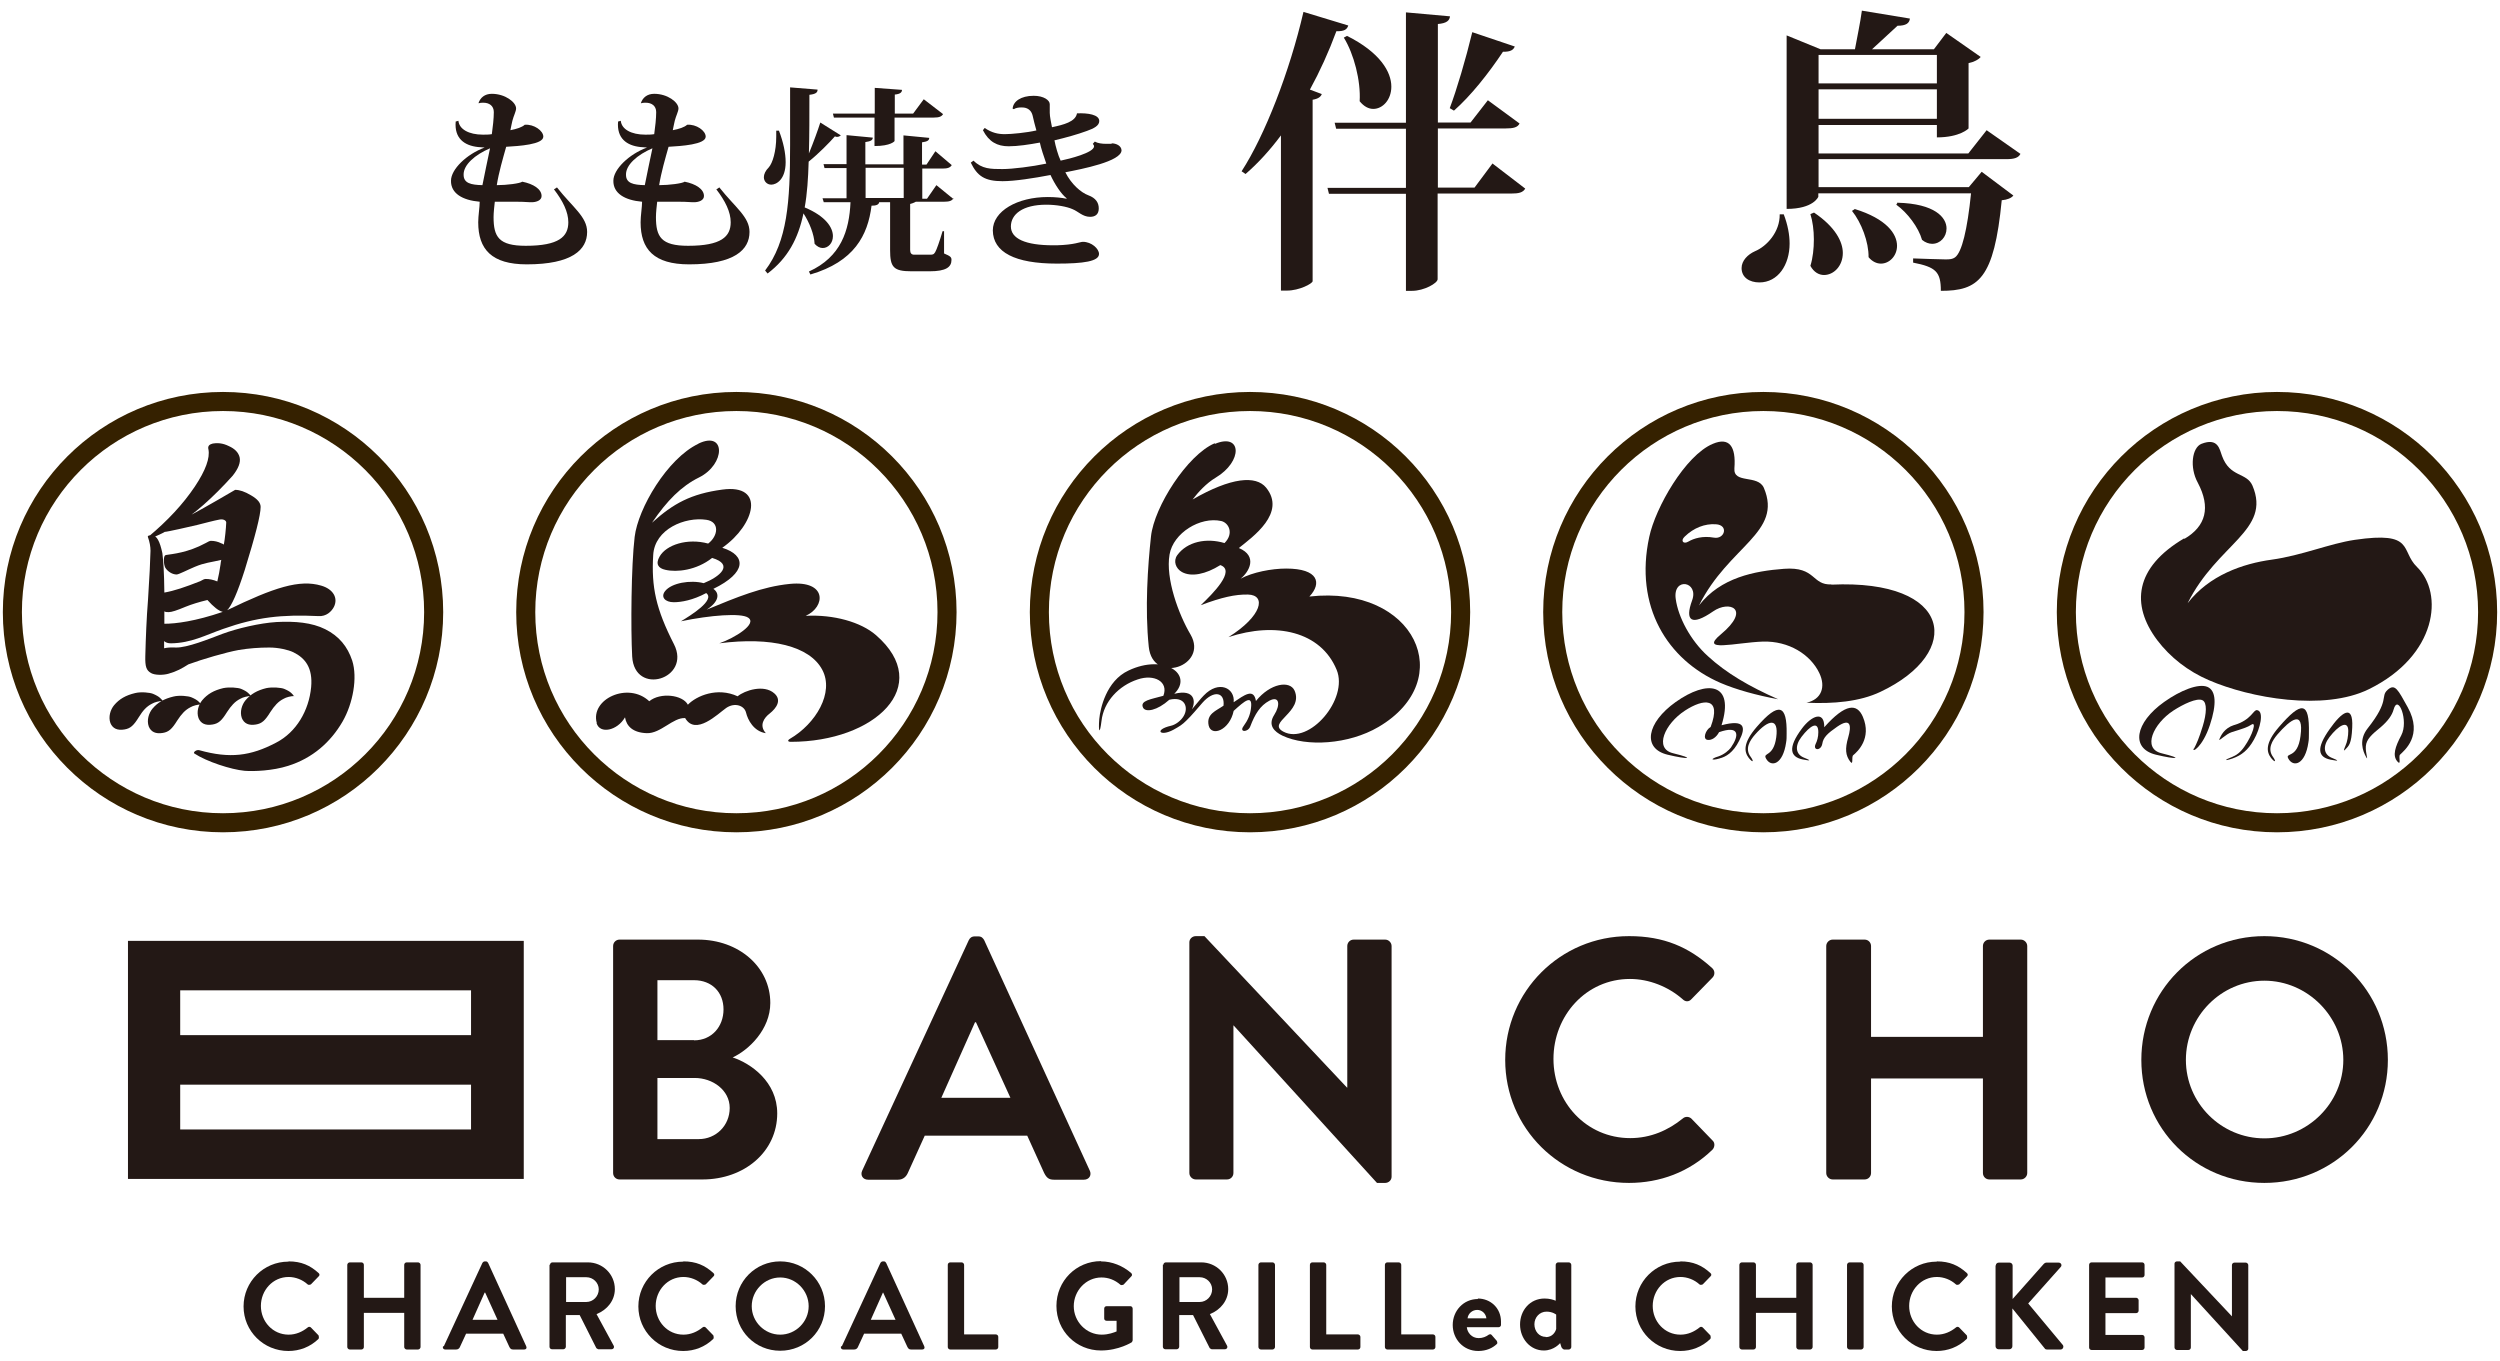 <?xml version="1.0" encoding="UTF-8"?><svg id="logo" xmlns="http://www.w3.org/2000/svg" viewBox="0 0 101 55"><defs><style>.cls-1{fill:#231815;}.cls-2{fill:none;stroke:#352100;stroke-width:.77px;}</style></defs><g><g><path class="cls-1" d="M6.57,28.32c-.14,0-.33,.05-.43,.11-.22,.11-.37,.28-.53,.54-.21,.34-.34,.46-.58,.5-.29,.05-.48-.04-.57-.26-.09-.25,0-.54,.15-.72,.21-.25,.47-.4,.85-.49,.24-.06,.6-.02,.72,.03,.12,.05,.23,.11,.29,.17,.04,.04,.09,.09,.12,.13Zm1.56,.14c-.14,0-.33,.05-.43,.11-.22,.11-.37,.28-.54,.54-.21,.34-.34,.46-.58,.5-.29,.05-.48-.04-.57-.26-.09-.25,0-.54,.15-.72,.21-.25,.47-.4,.85-.49,.24-.06,.6-.02,.72,.03,.12,.05,.23,.11,.29,.17,.04,.04,.09,.09,.12,.13Zm.42-10.53c.22-.05,.45-.03,.69,.09,.25,.11,.39,.26,.44,.45,.05,.21-.05,.46-.28,.75-.81,.9-1.57,1.57-2.27,1.99-.45,.28-.77,.45-.96,.49-.11,.03-.18,.02-.18-.01,.79-.66,1.41-1.33,1.88-2.03,.44-.66,.62-1.16,.55-1.51-.03-.11,.02-.19,.15-.22Zm-2.4,3.7c.18,0,.31,.24,.41,.72,.04,.32,.07,.75,.08,1.59,.4-.07,.84-.22,1.45-.46,.1-.06,.17-.09,.22-.09,.15,0,.3,.03,.47,.1,.05-.2,.1-.48,.13-.69,0-.06,.02-.12,.03-.18-.42,.1-.67,.11-1.07,.28-.31,.13-.63,.3-.73,.31-.18,0-.35-.12-.43-.23-.09-.09-.11-.39-.07-.49,.01-.04,.03-.06,.08-.07,.25-.04,.87-.09,1.59-.48,.1-.06,.17-.09,.21-.09,.14,0,.28,.03,.42,.1,.04,.02,.11,.03,.1,.07,.05-.26,.09-.67,.1-.91,0-.08-.11-.15-.27-.12-.22,.04-.59,.14-.91,.22-.3,.07-1.21,.28-1.32,.28s-.03-.01-.03-.09c0-.03,.86-.47,.94-.51,.26-.13,.91-.49,1.95-1.1,.18,0,.39,.07,.64,.22,.26,.15,.39,.3,.39,.47,0,.33-.22,1.18-.64,2.54-.29,.91-.53,1.46-.72,1.64,0,0,0-.01,.01-.01,1.9-.92,2.92-1.25,3.8-.99,.48,.14,.69,.5,.51,.86-.1,.19-.31,.39-.62,.37-1.49-.07-2.5,.04-3.86,.52-.71,.25-1.29,.57-2.1,.58-.13,0-.21-.03-.28-.09,0,.12,0,.21,0,.29,.13-.03,.26-.04,.48-.03,.45,.01,1.32-.34,1.87-.55,.59-.22,1.52-.44,2.19-.48,.75-.04,1.43,.02,1.97,.29,.56,.28,.9,.7,1.09,1.27,.22,.69,.03,1.73-.39,2.46-.48,.83-1.21,1.48-2.2,1.79-.62,.2-1.39,.23-1.76,.2-.54-.05-1.53-.37-2.03-.7-.06-.04,.08-.17,.21-.13,1.22,.34,2.06,.24,3.1-.31,.81-.42,1.32-1.29,1.41-2.24,.07-.77-.23-1.17-.72-1.41-.21-.1-.6-.19-.97-.19-.41,0-.82,.03-1.24,.1-.5,.09-1.46,.37-2.03,.58-.25,.16-.48,.29-.81,.38-.21,.06-.55,.06-.7-.03-.19-.11-.24-.26-.23-.68,.02-.77,.05-1.54,.11-2.29,.06-.91,.09-1.57,.1-1.97,0-.16-.03-.35-.11-.57,0-.04,.06-.06,.18-.06Zm.49,3.57c.46,0,1.25-.1,2.36-.48-.17-.04-.37-.2-.62-.48-.33,.08-.63,.17-.9,.28-.33,.14-.55,.21-.66,.21-.07,0-.13,0-.18-.03,0,.23,0,.36,0,.5Z"/><path class="cls-1" d="M10.14,28.12c-.14,0-.33,.05-.43,.11-.22,.11-.37,.28-.54,.54-.21,.34-.34,.46-.58,.5-.29,.05-.48-.04-.57-.26-.09-.25,0-.54,.15-.72,.21-.25,.47-.4,.85-.49,.24-.05,.6-.02,.72,.03,.12,.05,.23,.11,.29,.17,.04,.04,.09,.09,.12,.13Z"/><path class="cls-1" d="M11.89,28.12c-.14,0-.33,.05-.43,.11-.22,.11-.37,.28-.54,.54-.21,.34-.34,.46-.58,.5-.29,.05-.48-.04-.57-.26-.09-.25,0-.54,.15-.72,.21-.25,.47-.4,.84-.49,.24-.05,.6-.02,.72,.03,.12,.05,.23,.11,.29,.17,.04,.04,.09,.09,.11,.13Z"/></g><path class="cls-2" d="M17.52,24.73c0,4.7-3.81,8.51-8.51,8.51S.5,29.43,.5,24.73s3.81-8.51,8.51-8.51,8.51,3.81,8.51,8.51Z"/></g><g><g><path class="cls-1" d="M28.21,17.93c-1.25,.6-2.43,2.6-2.57,3.76-.14,1.16-.16,3.71-.1,4.83,.09,1.62,2.4,.91,1.69-.49-.73-1.43-.92-2.31-.84-3.61,.06-1.05,1.29-1.55,2.15-1.42,.54,.08,.48,.65,.07,.96-.84-.23-1.69,.05-1.96,.52-.18,.31-.05,.48,.23,.54,.46,.11,1.26,.02,1.89-.48,.9,.27,.31,.76-.34,1.02-.54-.14-1.3-.01-1.56,.32-.19,.24,0,.45,.35,.45,.3,0,.77-.08,1.31-.37,.38,.28-.62,.9-1.02,1.14,1.2-.25,2.42-.34,2.71-.15,.4,.25-.55,.83-1.16,1.04,2.09-.27,3.65,.11,4.16,1.07,.49,.92-.26,2.18-1.31,2.79-.1,.06-.09,.12,.04,.12,3.39,0,5.8-2.26,3.44-4.31-.61-.53-1.71-.84-2.84-.78,.81-.36,.87-1.44-.64-1.29-1.12,.11-2.15,.54-3.36,1.04,.51-.33,.53-.66,.27-.84,1.34-.65,1.35-1.35,.36-1.66,1.33-.93,1.76-2.59,0-2.35-1.26,.17-1.98,.56-2.84,1.34,.61-.9,1.19-1.48,1.9-1.83,1.07-.53,1.09-1.9-.02-1.37Z"/><path class="cls-1" d="M24.11,29.21c-.27-.97,1.27-1.68,2.12-.88,.45-.37,1.35-.26,1.56,.14,.35-.36,1.19-.72,2.01-.34,.29-.24,1.06-.49,1.48-.12,.31,.27,.1,.59-.19,.82-.21,.16-.44,.47-.15,.79-.49-.07-.73-.54-.8-.83-.07-.29-.46-.42-.8-.19-.34,.24-1.24,1.14-1.66,.41-.49-.03-.99,.63-1.55,.61s-.82-.28-.88-.64c-.31,.54-1.02,.69-1.15,.23Z"/></g><path class="cls-2" d="M38.26,24.73c0,4.7-3.81,8.51-8.51,8.51s-8.51-3.81-8.51-8.51,3.81-8.51,8.51-8.51,8.51,3.81,8.51,8.51Z"/></g><g><path class="cls-1" d="M49.09,17.93c1.08-.45,1.13,.71,.02,1.37-.37,.22-.71,.59-.93,.88,1.56-.9,2.56-.98,2.97-.48,.83,1.02-.54,1.99-1.1,2.44,.78,.33,.41,.97,.07,1.24,.48-.26,1.25-.41,1.84-.41,1.31,0,1.45,.59,.94,1.13,4.28-.48,6.03,3.37,2.79,5.27-1.21,.71-2.91,.81-3.88,.35-.33-.16-.6-.42-.33-.84,.25-.39,.22-.79-.2-.57-.37,.2-.58,.54-.77,1.04-.09,.24-.45,.24-.28,0,.19-.26,.28-.48,.31-.74,.07-.57-.25-.3-.7,.11-.16,.78-.9,1.06-1.01,.59-.1-.47,.3-.59,.6-.8,.06-.56-.4-.63-.85-.12-.23,.26-.43,.51-.65,.72-.17,.17-.27,.23-.52,.37-.55,.3-.8,0-.1-.16,.18-.04,.4-.2,.51-.39,.21-.35,.05-.81-.58-.66-.49,.44-.96,.52-1.06,.32-.14-.29,.33-.34,.82-.48,.22-.57-.37-.89-1.04-.66-.76,.25-1.37,.89-1.46,1.68-.07,.58-.13,.43-.09-.08,.04-.42,.28-1.54,1.18-1.96,1.45-.69,2.64,.16,1.85,.94,.85-.21,.87,.33,.71,.63,.2-.23,.34-.42,.48-.56,.61-.64,1.27-.3,1.21,.27,.42-.28,.81-.59,.9-.05,.58-.72,1.37-.84,1.56-.42,.38,.87-1.15,1.29-.45,1.66,1.04,.55,2.64-1.32,2.15-2.5-.64-1.55-2.46-1.95-4.37-1.32,1.36-.85,1.54-1.7,.79-1.72-.52-.01-1.06,.11-1.91,.43,.48-.46,1.43-1.4,.79-1.62-.59,.37-1.17,.49-1.55,.28-.25-.14-.36-.44-.19-.68,.4-.55,1.18-.71,1.91-.49,.39-.39,.17-.82-.13-.89-.85-.19-1.94,.48-2.09,1.35-.17,.98,.37,2.43,.85,3.24,.73,1.26-1.53,2.04-1.69,.49-.16-1.54-.04-3.26,.09-4.46,.13-1.2,1.47-3.29,2.57-3.76Z"/><path class="cls-2" d="M59.01,24.73c0,4.7-3.81,8.51-8.51,8.51s-8.51-3.81-8.51-8.51,3.81-8.51,8.51-8.51,8.51,3.81,8.51,8.51Z"/></g><g><g><path class="cls-1" d="M69.48,30.64c-.39,.11-.37,.01-.06-.08,.24-.08,.43-.25,.51-.36,.34-.49,.35-.91-.48-.62-.11,.21-.3,.34-.47,.31-.2-.03-.08-.4,.13-.52,.46-1.22-.29-1.15-1.04-.66-.81,.53-1.26,1.53-.48,1.72,.94,.23,.61,.26-.22,.06-1.03-.25-.85-1.29,.33-2.13,1.27-.9,2.39-.79,1.85,.94,.94-.25,1,.07,.71,.63-.24,.48-.54,.65-.79,.71Z"/><path class="cls-1" d="M72.16,29.99c-.13,.91-.61,1.02-.81,.66-.15-.27,.3-.04,.41-.86,.11-.82-.32-.72-.85-.12-.22,.25-.43,.58-.18,.91,.13,.18,.1,.26-.08,.04-.19-.25-.24-.6,.32-1.25,.9-1.04,1.23-.89,1.21,.27,0,.12,0,.25-.02,.35Z"/><path class="cls-1" d="M72.8,29.43c.38-.51,.91-.74,.9-.05,.87-.98,1.33-.96,1.56-.42,.37,.87-.22,1.41-.39,1.55-.08,.06,.02,.44-.12,.26-.19-.25-.22-.51-.08-.99,.12-.42,.13-.82-.45-.42-.39,.27-.56,.43-.6,.69-.05,.29-.39,.28-.27,.01,.06-.12,.11-.28,.11-.48,0-.46-.32-.28-.68,.19-.29,.38-.22,.7,.08,.83,.27,.11,.36,.16-.04,.08-.48-.1-.62-.45-.02-1.25Z"/><path class="cls-1" d="M74,23.61c-.82,.04-.62-.73-1.93-.63-1.18,.09-2.56,.35-3.43,1.48,1.2-2.41,3.39-2.94,2.62-4.75-.24-.55-1.24-.15-1.19-.79,.07-.89-.21-1.27-.87-.99-1.11,.46-2.32,2.58-2.57,3.76-.61,2.81,.73,4.97,2.88,5.9,.63,.27,1.46,.5,2.33,.66-1.18-.52-2.1-1.06-2.84-1.74-.71-.64-1.2-1.58-1.3-2.31-.13-.9,.95-.72,.66,.06-.3,.82-.03,1.05,.85,.44,.66-.46,1.55-.1,.31,.93-.89,.74,.59,.33,1.7,.29,1.05-.03,1.92,.52,2.28,1.27,.27,.56,.09,1.07-.52,1.2,1.08,.05,2.15-.04,2.99-.44,3.37-1.59,2.93-4.56-1.99-4.33Zm-5.79-1.73c-.2,.12-.33-.03-.15-.2,.37-.36,.82-.53,1.26-.5,.53,.03,.36,.62-.08,.54-.45-.08-.81,.03-1.03,.16Z"/></g><path class="cls-2" d="M79.75,24.73c0,4.7-3.81,8.51-8.51,8.51s-8.51-3.81-8.51-8.51,3.81-8.51,8.51-8.51,8.51,3.81,8.51,8.51Z"/></g><g><g><path class="cls-1" d="M88.25,21.77c.87-.51,1.07-1.27,.54-2.27-.34-.62-.23-1.42,.15-1.57,.67-.26,.73,.22,.83,.49,.32,.88,.99,.65,1.23,1.2,.77,1.81-1.42,2.34-2.62,4.75,.87-1.13,2.23-1.6,3.4-1.76,1.22-.17,2.34-.65,3.35-.8,2.45-.36,1.83,.43,2.52,1.1,1.08,1.06,.82,3.57-1.94,4.93-1.82,.9-4.81,.36-6.47-.36-.84-.36-1.56-.92-2.09-1.62-1.07-1.43-.91-2.93,1.09-4.11Z"/><path class="cls-1" d="M88.64,30.24c.1-.19,.2-.41,.35-.9,.16-.52,.18-.96-.01-1.05-.22-.11-.78,.16-1.18,.42-.81,.53-1.26,1.53-.48,1.72,.94,.23,.61,.26-.22,.06-1.03-.25-.85-1.29,.33-2.13,.66-.47,1.39-.76,1.75-.61,.35,.15,.38,.7,.1,1.54-.3,.91-.75,1.14-.65,.95Z"/><path class="cls-1" d="M90.27,29.29c.7-.21,.76-.63,.92-.6,.29,.05,.12,.75-.13,1.19-.24,.43-.5,.63-.86,.76-.38,.13-.32,.05-.02-.06,.17-.07,.32-.17,.49-.41,.34-.48,.51-1.05,.28-.89-.15,.1-.34,.16-.79,.3-.23,.07-.54,.4-.5,.29,.06-.14,.19-.45,.6-.58Z"/><path class="cls-1" d="M93.26,29.99c-.13,.91-.61,1.02-.81,.66-.15-.27,.37,.03,.49-.91,.15-1.1-.41-.67-.93-.07-.21,.25-.42,.58-.18,.91,.13,.18,.1,.26-.08,.04-.19-.25-.24-.6,.32-1.25,.9-1.04,1.24-1.06,1.21,.27,0,.12,0,.25-.02,.35Z"/><path class="cls-1" d="M94.76,30.27c-.1,.11-.07,.02,0-.15,.07-.15,.11-.39,.11-.59,0-.46-.4-.22-.76,.25-.29,.38-.22,.7,.08,.83,.27,.11,.36,.16-.04,.08-.48-.1-.61-.43-.02-1.25,.45-.64,.95-1.05,.9-.05-.03,.68-.14,.74-.28,.89Z"/><path class="cls-1" d="M95.65,29.43c.92-1.16,.5-1.28,.81-1.56,.3-.27,.42,0,.81,.7,.64,1.15-.15,1.76-.31,1.92-.07,.07,.06,.46-.1,.28-.22-.24-.09-.61,.15-1.06,.31-.58-.13-1.71-.31-1.04-.06,.22-.22,.45-.51,.7-.38,.31-.59,.5-.61,.78-.02,.28,.11,.59,.02,.45-.15-.26-.31-.71,.05-1.17Z"/></g><path class="cls-2" d="M100.5,24.73c0,4.7-3.81,8.51-8.51,8.51s-8.51-3.81-8.51-8.51,3.81-8.51,8.51-8.51,8.51,3.81,8.51,8.51Z"/></g><g><path class="cls-1" d="M50.16,6.92c.94-1.45,1.94-4.02,2.5-6.44l1.81,.55c-.05,.16-.16,.24-.48,.23-.31,.84-.67,1.63-1.07,2.36l.48,.18c-.04,.11-.14,.19-.37,.23v7.33c-.01,.1-.54,.38-1.04,.38h-.24V5.47c-.44,.59-.92,1.12-1.43,1.56l-.16-.11Zm10.13-.32l1.33,1.02c-.1,.16-.25,.2-.59,.2h-2.95v3.46c0,.16-.55,.47-1.03,.47h-.25v-3.92h-3.11l-.06-.24h3.17v-2.39h-2.82l-.06-.24h2.88V.5l1.78,.16c-.02,.17-.13,.28-.49,.31v3.98h1.32l.7-.9,1.28,.94c-.08,.16-.25,.2-.58,.2h-2.72v2.39h1.48l.73-.98Zm-5.87-5.15c1.34,.67,1.79,1.46,1.79,2.05,0,.53-.35,.9-.73,.9-.19,0-.38-.1-.55-.31,.05-.82-.23-1.91-.64-2.57l.13-.07Zm6.78,.42c-.05,.14-.17,.23-.48,.22-.59,.89-1.31,1.79-1.98,2.38l-.17-.1c.28-.74,.65-1.99,.91-3.07l1.72,.58Z"/><path class="cls-1" d="M72.06,8.65c.17,.44,.24,.85,.24,1.19,0,.86-.47,1.57-1.22,1.57-.4,0-.72-.2-.72-.58,0-.3,.25-.55,.54-.68,.48-.2,1.01-.78,1-1.49h.17Zm9.57-2.44c-.08,.16-.24,.22-.58,.22h-7.58v1.13h6.07l.52-.62,1.28,.96c-.08,.1-.24,.17-.47,.19-.31,3.19-.94,3.66-2.46,3.66,0-.77-.2-.96-1.12-1.14v-.17c.36,.01,1.04,.04,1.31,.04,.18,0,.28-.01,.38-.08,.28-.2,.5-1.12,.65-2.59h-6.17v.14s-.19,.49-1.28,.49V1.43l1.37,.56h1.39c.08-.44,.22-1.1,.28-1.56l1.94,.32c-.02,.19-.16,.29-.5,.29-.28,.26-.71,.65-1.03,.95h2.5l.5-.66,1.39,.97c-.08,.1-.25,.2-.49,.25v2.64s-.34,.36-1.28,.36v-.5h-4.78v1.15h6.05l.74-.94,1.37,.96Zm-8.34,2.38c.86,.58,1.16,1.18,1.16,1.63,0,.53-.37,.89-.76,.89-.2,0-.41-.11-.55-.37,.1-.32,.14-.7,.14-1.07s-.05-.74-.14-1.02l.14-.06Zm4.96-6.37h-4.78v1.15h4.78v-1.15Zm-4.78,2.58h4.78v-1.19h-4.78v1.19Zm1.45,3.64c1.3,.4,1.72,1.01,1.72,1.49,0,.41-.31,.72-.65,.72-.17,0-.35-.08-.5-.26,.01-.61-.29-1.4-.67-1.87l.11-.07Zm1.75-.25c1.49,.04,1.97,.59,1.97,1.04,0,.34-.25,.62-.58,.62-.13,0-.28-.05-.41-.16-.14-.5-.59-1.1-1.04-1.42l.06-.1Z"/></g><g><path class="cls-1" d="M22.5,7.57c.64,.81,1.22,1.19,1.22,1.8,0,.72-.61,1.31-2.44,1.31-1.42,0-1.96-.61-1.96-1.7,0-.26,.06-.62,.06-.83-.7-.06-1.17-.34-1.16-.85,0-.46,.63-1.07,1.36-1.34,0,0-.23-.02-.27-.02-.55-.06-.96-.35-.9-1.03l.11-.03c.03,.34,.42,.56,.99,.56,.12,0,.24,0,.36-.02,.04-.28,.08-.64,.08-.89,0-.26-.19-.38-.42-.38-.06,0-.12,0-.18,.02h-.02c.07-.22,.25-.38,.54-.38,.54,0,.98,.34,.98,.59,0,.12-.1,.3-.15,.5-.02,.1-.06,.26-.08,.38,.26-.05,.47-.12,.58-.22,.37-.03,.75,.24,.75,.48,0,.32-.99,.38-1.5,.41-.13,.46-.3,1.04-.38,1.55,.41,0,.94-.07,1.03-.14,.45,.09,.78,.3,.78,.58,0,.18-.22,.25-.4,.25h-.06c-.42-.03-.78-.02-1.43-.02-.02,.17-.05,.45-.05,.62,0,.8,.21,1.16,1.3,1.16,1.34,0,1.72-.37,1.72-.95,0-.42-.22-.86-.58-1.33l.14-.09Zm-2.7-1.58c-.61,.26-1.08,.67-1.07,1.07,0,.34,.29,.41,.76,.42,.09-.46,.22-1.07,.31-1.5Z"/><path class="cls-1" d="M29.06,7.57c.64,.81,1.22,1.19,1.22,1.8,0,.72-.61,1.31-2.44,1.31-1.42,0-1.96-.61-1.96-1.7,0-.26,.06-.62,.06-.83-.7-.06-1.17-.34-1.16-.85,0-.46,.63-1.07,1.36-1.34,0,0-.23-.02-.27-.02-.55-.06-.96-.35-.9-1.03l.11-.03c.03,.34,.42,.56,.99,.56,.12,0,.24,0,.36-.02,.04-.28,.08-.64,.08-.89,0-.26-.19-.38-.42-.38-.06,0-.12,0-.18,.02h-.02c.07-.22,.25-.38,.54-.38,.54,0,.98,.34,.98,.59,0,.12-.1,.3-.15,.5-.02,.1-.06,.26-.08,.38,.26-.05,.47-.12,.58-.22,.37-.03,.75,.24,.75,.48,0,.32-.99,.38-1.5,.41-.13,.46-.3,1.04-.38,1.55,.41,0,.94-.07,1.03-.14,.45,.09,.78,.3,.78,.58,0,.18-.22,.25-.4,.25h-.06c-.42-.03-.78-.02-1.43-.02-.02,.17-.05,.45-.05,.62,0,.8,.21,1.16,1.3,1.16,1.34,0,1.72-.37,1.72-.95,0-.42-.22-.86-.58-1.33l.14-.09Zm-2.7-1.58c-.61,.26-1.08,.67-1.07,1.07,0,.34,.29,.41,.76,.42,.09-.46,.22-1.07,.31-1.5Z"/><path class="cls-1" d="M31.47,5.28c.18,.47,.27,.91,.27,1.27,0,.71-.38,.91-.58,.91-.17,0-.3-.13-.3-.3,0-.12,.06-.26,.2-.4,.15-.17,.3-.64,.3-1.24,0-.08,0-.16,0-.24h.11Zm1.21,.92c.18-.44,.37-.96,.46-1.25l.83,.52s-.07,.06-.14,.06c-.03,0-.06,0-.1-.02-.22,.25-.66,.7-1.06,1.02-.02,.68-.06,1.3-.16,1.85,.86,.36,1.14,.82,1.14,1.16,0,.28-.19,.48-.41,.48-.11,0-.22-.05-.33-.17-.02-.39-.21-.86-.45-1.23-.21,1.01-.63,1.81-1.45,2.43l-.1-.12c.9-1.18,1.01-2.78,1.01-5.06,0-.71,0-1.49,0-2.34l1.11,.09c0,.11-.06,.18-.33,.21,0,.86,0,1.64-.02,2.35h0Zm5.84,1.81c-.06,.1-.16,.14-.38,.14h-1.14s-.1,.06-.23,.09v1.86q0,.19,.16,.19h.62c.12,0,.17,0,.23-.1,.06-.1,.18-.44,.3-.85h.06v.9c.26,.11,.3,.15,.3,.26,0,.29-.22,.46-.88,.46h-.74c-.73,0-.86-.17-.86-.86v-1.93h-.44c-.02,.1-.12,.14-.31,.14-.15,1.2-.7,2.26-2.47,2.78l-.06-.12c1.3-.59,1.63-1.66,1.68-2.8h-1.08l-.05-.16h.97v-1.22h-.89l-.04-.16h.93v-1.17l1.06,.1c0,.1-.08,.15-.3,.18v.9h1.54v-1.17l1.04,.1c0,.1-.07,.15-.29,.18v.9h.18l.36-.54,.66,.56c-.06,.1-.16,.14-.37,.14h-.82v1.22h.19l.38-.55,.7,.57Zm-4.83-3.26l-.04-.16h1.69v-1.04l1.1,.08c0,.1-.07,.17-.29,.19v.77h.74l.43-.58,.78,.6c-.06,.1-.16,.14-.38,.14h-1.58v.95s-.14,.2-.81,.2v-1.15h-1.65Zm1.28,3.25h1.54v-1.22h-1.54v1.22Z"/><path class="cls-1" d="M44.9,5.79c.2,0,.4,.1,.41,.28,0,.45-1.6,.76-2.27,.89,.24,.48,.63,.82,.93,.93,.3,.11,.42,.3,.42,.53,0,.24-.14,.34-.35,.34-.3,0-.48-.22-.71-.31-.22-.1-.64-.18-1.06-.18-.96,0-1.43,.39-1.43,.88s.58,.76,1.71,.76h.14c.73-.02,.94-.14,1.06-.14,.35,0,.65,.28,.65,.49,0,.3-.63,.39-1.7,.39-1.7,0-2.58-.46-2.59-1.34,0-.78,.99-1.35,2.22-1.35,.3,0,.58,.03,.76,.07v-.02c-.22-.17-.48-.57-.65-.94-.68,.13-1.45,.25-1.94,.25-.72,0-1.02-.21-1.28-.75l.11-.08c.34,.34,.7,.34,1.17,.34,.41,0,1.2-.1,1.77-.22-.1-.28-.22-.65-.26-.85-.43,.08-.89,.15-1.26,.15-.46,0-.8-.18-1.04-.65l.07-.09c.3,.2,.54,.25,.82,.25,.26,0,.88-.06,1.27-.15-.05-.16-.12-.46-.15-.59-.08-.34-.36-.34-.46-.34-.11,0-.23,.02-.3,.07l-.05-.02c.02-.29,.33-.52,.85-.52,.41,0,.65,.18,.65,.34,0,.12,0,.2,0,.35s.06,.42,.09,.58c.47-.1,.95-.22,1.01-.56,.44-.02,.9,.05,.9,.31,0,.19-.22,.3-.5,.4-.38,.14-.85,.27-1.31,.38,.04,.22,.15,.62,.25,.82,.34-.07,1.35-.32,1.35-.58,0-.03-.02-.06-.05-.1l.08-.09c.12,.07,.3,.09,.44,.09h.25Z"/></g><g><path class="cls-1" d="M24.77,38.22c0-.14,.11-.26,.26-.26h3.17c1.65,0,2.92,1.11,2.92,2.56,0,1.07-.87,1.9-1.52,2.2,.73,.24,1.8,.98,1.8,2.26,0,1.55-1.33,2.67-3.02,2.67h-3.35c-.15,0-.26-.12-.26-.26v-9.17Zm3.27,3.81c.71,0,1.19-.55,1.19-1.25s-.48-1.18-1.19-1.18h-1.48v2.42h1.48Zm.19,3.99c.69,0,1.25-.54,1.25-1.26s-.69-1.21-1.41-1.21h-1.51v2.47h1.68Z"/><path class="cls-1" d="M34.83,47.3l4.31-9.32c.04-.08,.11-.15,.24-.15h.14c.14,0,.19,.07,.24,.15l4.27,9.32c.08,.18-.03,.36-.24,.36h-1.21c-.21,0-.3-.08-.4-.28l-.68-1.5h-4.14l-.68,1.5c-.06,.14-.18,.28-.4,.28h-1.21c-.21,0-.32-.18-.24-.36Zm5.99-2.95l-1.39-3.05h-.04l-1.36,3.05h2.78Z"/><path class="cls-1" d="M48.05,38.07c0-.14,.12-.25,.26-.25h.35l5.76,6.12h.01v-5.72c0-.14,.11-.26,.26-.26h1.27c.14,0,.26,.12,.26,.26v9.32c0,.14-.12,.25-.26,.25h-.33l-5.79-6.36h-.01v5.96c0,.14-.11,.26-.26,.26h-1.26c-.14,0-.26-.12-.26-.26v-9.32Z"/><path class="cls-1" d="M65.82,37.82c1.4,0,2.41,.44,3.35,1.29,.12,.11,.12,.28,.01,.39l-.85,.87c-.1,.11-.24,.11-.35,0-.58-.51-1.36-.82-2.13-.82-1.77,0-3.09,1.48-3.09,3.23s1.33,3.2,3.1,3.2c.83,0,1.54-.32,2.12-.79,.11-.1,.26-.08,.35,0l.86,.89c.11,.1,.08,.28-.01,.37-.94,.91-2.13,1.34-3.37,1.34-2.77,0-5-2.2-5-4.97s2.23-5,5-5Z"/><path class="cls-1" d="M73.78,38.22c0-.14,.12-.26,.26-.26h1.29c.15,0,.26,.12,.26,.26v3.67h4.52v-3.67c0-.14,.11-.26,.26-.26h1.27c.14,0,.26,.12,.26,.26v9.17c0,.14-.12,.26-.26,.26h-1.27c-.15,0-.26-.12-.26-.26v-3.82h-4.52v3.82c0,.14-.11,.26-.26,.26h-1.29c-.14,0-.26-.12-.26-.26v-9.17Z"/><path class="cls-1" d="M91.48,37.82c2.77,0,4.99,2.23,4.99,5s-2.22,4.97-4.99,4.97-4.97-2.2-4.97-4.97,2.2-5,4.97-5Zm0,8.17c1.75,0,3.19-1.43,3.19-3.17s-1.44-3.2-3.19-3.2-3.17,1.45-3.17,3.2,1.43,3.17,3.17,3.17Z"/></g><g><path class="cls-1" d="M11.66,50.96c.51,0,.87,.16,1.21,.47,.05,.04,.05,.1,0,.14l-.31,.32s-.09,.04-.13,0c-.21-.19-.49-.3-.77-.3-.64,0-1.12,.54-1.12,1.17s.48,1.16,1.12,1.16c.3,0,.56-.12,.77-.29,.04-.04,.1-.03,.13,0l.31,.32s.03,.1,0,.14c-.34,.33-.77,.49-1.22,.49-1,0-1.81-.8-1.81-1.8s.81-1.81,1.81-1.81Z"/><path class="cls-1" d="M14.03,51.1c0-.05,.05-.1,.1-.1h.47c.06,0,.1,.05,.1,.1v1.33h1.63v-1.33c0-.05,.04-.1,.1-.1h.46c.05,0,.1,.05,.1,.1v3.32c0,.05-.05,.1-.1,.1h-.46c-.05,0-.1-.05-.1-.1v-1.38h-1.63v1.38c0,.05-.04,.1-.1,.1h-.47c-.05,0-.1-.05-.1-.1v-3.32Z"/><path class="cls-1" d="M17.93,54.39l1.56-3.37s.04-.06,.09-.06h.05c.05,0,.07,.03,.09,.06l1.54,3.37c.03,.07,0,.13-.09,.13h-.44c-.08,0-.11-.03-.15-.1l-.25-.54h-1.5l-.25,.54c-.02,.05-.07,.1-.15,.1h-.44c-.08,0-.12-.07-.09-.13Zm2.17-1.07l-.5-1.1h-.02l-.49,1.1h1.01Z"/><path class="cls-1" d="M22.22,51.1c0-.05,.04-.1,.1-.1h1.43c.6,0,1.09,.48,1.09,1.08,0,.46-.31,.84-.74,1.01l.69,1.27c.04,.07,0,.15-.09,.15h-.53s-.07-.03-.08-.05l-.67-1.33h-.56v1.28c0,.05-.05,.1-.1,.1h-.46c-.06,0-.1-.05-.1-.1v-3.32Zm1.47,1.5c.27,0,.5-.23,.5-.51,0-.27-.23-.49-.5-.49h-.82v1h.82Z"/><path class="cls-1" d="M27.61,50.96c.51,0,.87,.16,1.21,.47,.05,.04,.05,.1,0,.14l-.31,.32s-.09,.04-.13,0c-.21-.19-.49-.3-.77-.3-.64,0-1.12,.54-1.12,1.17s.48,1.16,1.12,1.16c.3,0,.56-.12,.77-.29,.04-.04,.1-.03,.13,0l.31,.32s.03,.1,0,.14c-.34,.33-.77,.49-1.22,.49-1,0-1.81-.8-1.81-1.8s.81-1.81,1.81-1.81Z"/><path class="cls-1" d="M31.52,50.96c1,0,1.81,.81,1.81,1.81s-.8,1.8-1.81,1.8-1.8-.8-1.8-1.8,.8-1.81,1.8-1.81Zm0,2.96c.63,0,1.15-.52,1.15-1.15s-.52-1.16-1.15-1.16-1.15,.53-1.15,1.16,.52,1.15,1.15,1.15Z"/><path class="cls-1" d="M34.01,54.39l1.56-3.37s.04-.06,.09-.06h.05c.05,0,.07,.03,.09,.06l1.54,3.37c.03,.07,0,.13-.09,.13h-.44c-.08,0-.11-.03-.15-.1l-.25-.54h-1.5l-.25,.54c-.02,.05-.07,.1-.15,.1h-.44c-.08,0-.12-.07-.09-.13Zm2.17-1.07l-.5-1.1h-.01l-.49,1.1h1.01Z"/><path class="cls-1" d="M38.29,51.1c0-.05,.04-.1,.1-.1h.46c.05,0,.1,.05,.1,.1v2.81h1.28c.06,0,.1,.05,.1,.1v.41c0,.05-.04,.1-.1,.1h-1.84c-.06,0-.1-.05-.1-.1v-3.32Z"/><path class="cls-1" d="M44.48,50.96c.45,0,.88,.18,1.22,.47,.04,.04,.05,.1,0,.14l-.31,.33s-.09,.04-.13,0c-.22-.19-.48-.29-.76-.29-.63,0-1.12,.54-1.12,1.16s.5,1.15,1.13,1.15c.28,0,.5-.09,.6-.13v-.43h-.4c-.06,0-.1-.04-.1-.09v-.4c0-.06,.04-.1,.1-.1h.96c.05,0,.09,.05,.09,.1v1.28s-.02,.07-.04,.08c0,0-.52,.33-1.24,.33-1,0-1.8-.79-1.8-1.8s.8-1.81,1.8-1.81Z"/><path class="cls-1" d="M47,51.1c0-.05,.04-.1,.1-.1h1.43c.6,0,1.09,.48,1.09,1.08,0,.46-.31,.84-.74,1.01l.69,1.27c.04,.07,0,.15-.09,.15h-.53s-.07-.03-.08-.05l-.67-1.33h-.56v1.28c0,.05-.05,.1-.1,.1h-.46c-.06,0-.1-.05-.1-.1v-3.32Zm1.47,1.5c.27,0,.5-.23,.5-.51,0-.27-.23-.49-.5-.49h-.82v1h.82Z"/><path class="cls-1" d="M50.84,51.1c0-.05,.05-.1,.1-.1h.47c.05,0,.1,.05,.1,.1v3.32c0,.05-.05,.1-.1,.1h-.47c-.05,0-.1-.05-.1-.1v-3.32Z"/><path class="cls-1" d="M52.92,51.1c0-.05,.04-.1,.1-.1h.46c.05,0,.1,.05,.1,.1v2.81h1.28c.05,0,.1,.05,.1,.1v.41c0,.05-.04,.1-.1,.1h-1.84c-.06,0-.1-.05-.1-.1v-3.32Z"/><path class="cls-1" d="M55.95,51.1c0-.05,.04-.1,.1-.1h.46c.05,0,.1,.05,.1,.1v2.81h1.28c.06,0,.1,.05,.1,.1v.41c0,.05-.04,.1-.1,.1h-1.84c-.06,0-.1-.05-.1-.1v-3.32Z"/><path class="cls-1" d="M59.7,52.46c.52,0,.94,.39,.94,.93,0,.04,0,.1,0,.14,0,.05-.05,.09-.1,.09h-1.28c.02,.21,.19,.44,.48,.44,.16,0,.3-.06,.39-.13,.05-.03,.1-.04,.13,0l.21,.24s.05,.09,0,.13c-.17,.16-.42,.28-.75,.28-.6,0-1.03-.48-1.03-1.05s.43-1.05,1.02-1.05Zm.35,.8c-.02-.19-.18-.34-.37-.34-.2,0-.37,.15-.39,.34h.76Z"/><path class="cls-1" d="M62.4,52.46c.2,0,.36,.05,.45,.09v-1.45c0-.05,.05-.1,.1-.1h.43c.05,0,.1,.05,.1,.1v3.32c0,.05-.05,.1-.1,.1h-.2s-.08-.04-.1-.1l-.05-.16s-.24,.3-.66,.3c-.55,0-.96-.48-.96-1.05s.4-1.05,.99-1.05Zm.05,1.56c.27,0,.39-.21,.42-.33v-.58s-.14-.12-.39-.12c-.28,0-.49,.23-.49,.51s.19,.51,.46,.51Z"/><path class="cls-1" d="M67.89,50.96c.51,0,.87,.16,1.21,.47,.05,.04,.05,.1,0,.14l-.31,.32s-.09,.04-.13,0c-.21-.19-.49-.3-.77-.3-.64,0-1.12,.54-1.12,1.17s.48,1.16,1.12,1.16c.3,0,.56-.12,.77-.29,.04-.04,.1-.03,.13,0l.31,.32s.03,.1,0,.14c-.34,.33-.77,.49-1.22,.49-1,0-1.81-.8-1.81-1.8s.81-1.81,1.81-1.81Z"/><path class="cls-1" d="M70.27,51.1c0-.05,.05-.1,.1-.1h.47c.06,0,.1,.05,.1,.1v1.33h1.63v-1.33c0-.05,.04-.1,.1-.1h.46c.05,0,.1,.05,.1,.1v3.32c0,.05-.05,.1-.1,.1h-.46c-.05,0-.1-.05-.1-.1v-1.38h-1.63v1.38c0,.05-.04,.1-.1,.1h-.47c-.05,0-.1-.05-.1-.1v-3.32Z"/><path class="cls-1" d="M74.62,51.1c0-.05,.05-.1,.1-.1h.47c.05,0,.1,.05,.1,.1v3.32c0,.05-.05,.1-.1,.1h-.47c-.05,0-.1-.05-.1-.1v-3.32Z"/><path class="cls-1" d="M78.25,50.96c.51,0,.87,.16,1.21,.47,.05,.04,.05,.1,0,.14l-.31,.32s-.09,.04-.13,0c-.21-.19-.49-.3-.77-.3-.64,0-1.12,.54-1.12,1.17s.48,1.16,1.12,1.16c.3,0,.56-.12,.77-.29,.04-.04,.1-.03,.13,0l.31,.32s.03,.1,0,.14c-.34,.33-.77,.49-1.22,.49-1,0-1.81-.8-1.81-1.8s.81-1.81,1.81-1.81Z"/><path class="cls-1" d="M80.63,51.13c0-.07,.05-.12,.12-.12h.44c.07,0,.12,.06,.12,.12v1.35l1.26-1.42s.05-.05,.1-.05h.5c.1,0,.15,.11,.08,.18l-1.31,1.47,1.4,1.68c.05,.07,0,.18-.09,.18h-.55c-.05,0-.08-.02-.09-.04l-1.31-1.62v1.53c0,.07-.06,.12-.12,.12h-.44c-.07,0-.12-.06-.12-.12v-3.27Z"/><path class="cls-1" d="M84.4,51.1c0-.05,.04-.1,.1-.1h2.04c.06,0,.1,.05,.1,.1v.41c0,.05-.04,.1-.1,.1h-1.48v.82h1.24c.05,0,.1,.05,.1,.1v.42c0,.06-.05,.1-.1,.1h-1.24v.88h1.48c.06,0,.1,.05,.1,.1v.41c0,.05-.04,.1-.1,.1h-2.04c-.06,0-.1-.05-.1-.1v-3.32Z"/><path class="cls-1" d="M87.85,51.05c0-.05,.05-.09,.1-.09h.13l2.09,2.22h0v-2.07c0-.05,.04-.1,.1-.1h.46c.05,0,.1,.05,.1,.1v3.38c0,.05-.05,.09-.1,.09h-.12l-2.1-2.3h0v2.16c0,.05-.04,.1-.1,.1h-.46c-.05,0-.1-.05-.1-.1v-3.37Z"/></g><path class="cls-1" d="M5.17,38.01v9.62h15.99v-9.62H5.17Zm13.87,7.62H7.28v-1.81h11.75v1.81Zm0-3.81H7.28v-1.81h11.75v1.81Z"/></svg>
